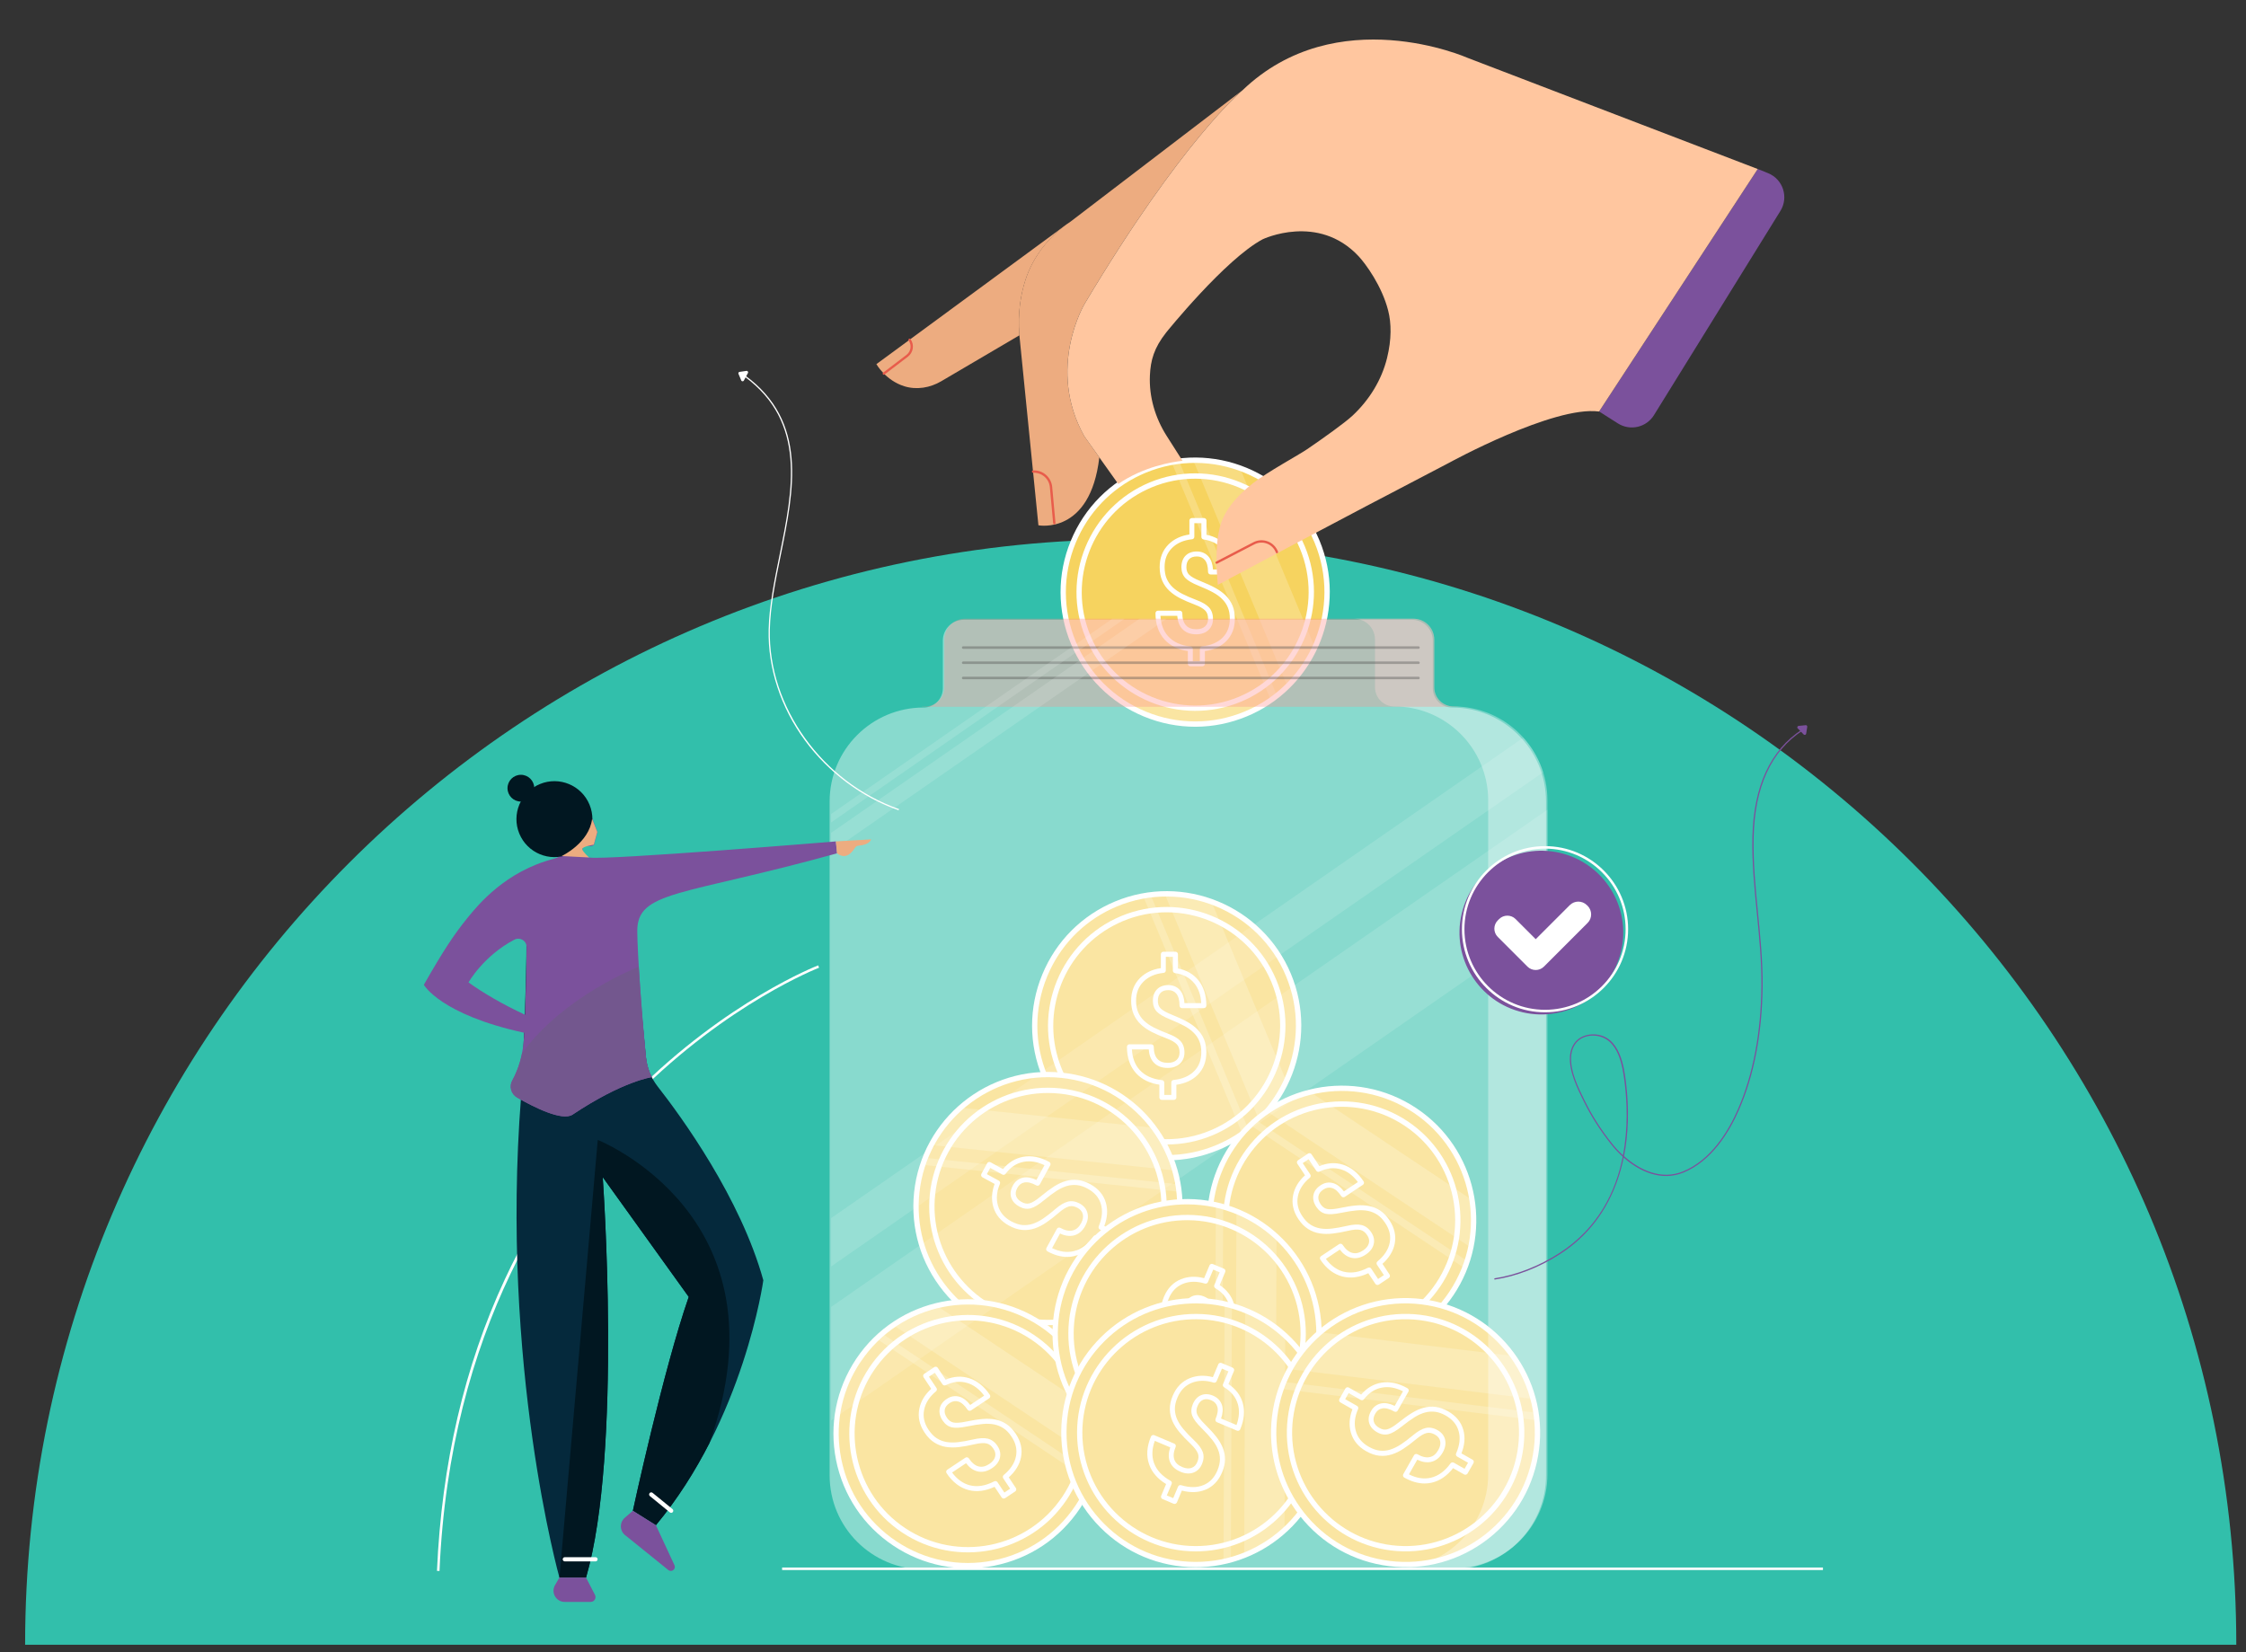 <?xml version="1.0" encoding="UTF-8"?> <svg xmlns="http://www.w3.org/2000/svg" xmlns:xlink="http://www.w3.org/1999/xlink" version="1.1" id="Layer_1" x="0px" y="0px" viewBox="0 0 500 367.81" style="enable-background:new 0 0 500 367.81;" xml:space="preserve"><rect x="0" y="0" width="500" height="367.81" fill="#333333" stroke="none"/> <style type="text/css"> .st0{fill:#32BFAB;} .st1{fill:#EDAC80;} .st2{fill:#E85C4B;} .st3{fill:#7B519C;} .st4{fill:#F6D35F;} .st5{fill:#FFFFFF;} .st6{opacity:0.21;} .st7{fill:#FFC69F;} .st8{opacity:0.42;} .st9{opacity:0.35;} .st10{fill:#FF908D;} .st11{opacity:0.38;} .st12{fill:#4C4B4B;} .st13{opacity:0.13;} .st14{fill:#05293C;} .st15{fill:#011721;} .st16{fill:#73578E;} </style> <g id="XMLID_287_"> <g id="XMLID_11_"> <path class="st0" d="M251.71,120.07c-135.93,0-246.12,110.19-246.12,246.12h492.25C497.83,230.26,387.64,120.07,251.71,120.07z"></path> </g> <g id="XMLID_17_"> <g id="XMLID_115_"> <g id="XMLID_118_"> <path class="st1" d="M241.38,97.12c-8.5-15.18,0.06-29.46,0.06-29.46c21.74-36.51,35.15-47.56,35.15-47.56l-38.24,29.22 c-4.69,3.11-8.33,7.64-10.07,12.99c-1.07,3.3-1.74,7.37-1.36,12.19l4.25,42.45c0,0,11.54,2.24,13.56-15.12L241.38,97.12z"></path> </g> </g> <g id="XMLID_111_"> <g id="XMLID_114_"> <path class="st1" d="M226.93,74.51c-0.38-4.82,0.29-8.89,1.36-12.19c1.63-5,4.93-9.27,9.18-12.35l0.01-0.04L195.1,81.07 c0,0,2.04,3.63,6.23,4.93c2.74,0.85,5.72,0.34,8.19-1.11l17.42-10.24L226.93,74.51z"></path> </g> </g> <g id="XMLID_107_"> <g id="XMLID_110_"> <path class="st2" d="M196.76,83.43c-0.08,0-0.16-0.04-0.21-0.1c-0.09-0.11-0.07-0.28,0.05-0.36l5.19-3.95 c1.01-0.77,1.22-2.18,0.49-3.22c-0.08-0.12-0.05-0.28,0.06-0.36c0.12-0.08,0.28-0.06,0.36,0.06c0.9,1.26,0.63,2.99-0.6,3.93 l-5.19,3.95C196.87,83.41,196.82,83.43,196.76,83.43z"></path> </g> </g> <g id="XMLID_101_"> <g id="XMLID_106_"> <path class="st2" d="M234.71,116.74c-0.13,0-0.25-0.1-0.26-0.24l-0.73-8.01c-0.17-1.91-1.8-3.32-3.73-3.23 c-0.14,0.01-0.27-0.1-0.27-0.25c-0.01-0.14,0.1-0.27,0.25-0.27c2.2-0.13,4.07,1.51,4.27,3.7l0.73,8.01 c0.01,0.14-0.09,0.27-0.24,0.28C234.73,116.74,234.72,116.74,234.71,116.74z"></path> </g> </g> <g id="XMLID_71_"> <path class="st3" d="M360.18,94.27l-4.19-2.66l35.32-53.99l2.31,0.94c3.31,1.35,4.62,5.36,2.73,8.4L368.2,92.43 C366.5,95.17,362.9,95.99,360.18,94.27z"></path> </g> <g id="XMLID_18_"> <g id="XMLID_343_"> <g id="XMLID_358_"> <g id="XMLID_364_"> <g id="XMLID_365_"> <g id="XMLID_366_"> <ellipse transform="matrix(0.959 -0.284 0.284 0.959 -26.476 80.943)" class="st4" cx="266.07" cy="131.83" rx="29.37" ry="29.37"></ellipse> </g> </g> </g> <g id="XMLID_359_"> <g id="XMLID_360_"> <g id="XMLID_361_"> <path class="st5" d="M278.76,158.97c-0.38,0.18-0.77,0.35-1.16,0.51c-7.39,3.08-15.53,3.1-22.93,0.05 c-7.4-3.05-13.17-8.79-16.25-16.18c-3.08-7.39-3.1-15.53-0.05-22.93c3.05-7.4,8.8-13.17,16.18-16.25 c15.25-6.36,32.82,0.88,39.18,16.12C299.92,135.16,293.21,152.22,278.76,158.97z M253.87,105.77 c-6.55,3.06-11.64,8.38-14.41,15.11c-2.92,7.11-2.91,14.93,0.05,22.02c2.96,7.09,8.5,12.61,15.61,15.54 c7.11,2.92,14.93,2.91,22.02-0.05c14.64-6.11,21.59-22.99,15.49-37.63l0.55-0.23l-0.55,0.23 c-6.11-14.65-22.99-21.59-37.63-15.49C254.62,105.43,254.24,105.6,253.87,105.77z"></path> </g> </g> </g> </g> <g id="XMLID_352_"> <g id="XMLID_353_"> <g id="XMLID_354_"> <g id="XMLID_355_"> <path class="st5" d="M277.27,155.78c-0.34,0.16-0.68,0.31-1.02,0.45c-13.45,5.61-28.96-0.77-34.57-14.23 c-5.61-13.45,0.79-28.96,14.23-34.58c13.46-5.61,28.97,0.77,34.57,14.23C295.94,134.76,290.02,149.82,277.27,155.78z M255.37,108.96c-12.18,5.69-17.83,20.07-12.61,32.59c5.36,12.85,20.18,18.95,33.03,13.59 c12.86-5.36,18.95-20.17,13.59-33.03c-5.36-12.85-20.17-18.95-33.03-13.59C256.02,108.66,255.69,108.81,255.37,108.96z"></path> </g> </g> </g> </g> <g id="XMLID_348_" class="st6"> <g id="XMLID_349_"> <g id="XMLID_350_"> <g id="XMLID_351_"> <path class="st5" d="M286.62,152.81c2.55-2.5,4.61-5.43,6.09-8.63l-16.67-39.97c-3.31-1.2-6.84-1.8-10.41-1.74 L286.62,152.81z"></path> </g> </g> </g> </g> <g id="XMLID_344_" class="st6"> <g id="XMLID_345_"> <g id="XMLID_346_"> <g id="XMLID_347_"> <path class="st5" d="M282.92,155.89c0.46-0.32,0.91-0.66,1.34-1l-21.77-52.2c-0.55,0.07-1.1,0.15-1.66,0.25L282.92,155.89z"></path> </g> </g> </g> </g> </g> <g id="XMLID_19_"> <g id="XMLID_21_"> <path id="XMLID_318_" class="st5" d="M267.66,148.34H265c-0.31,0-0.56-0.25-0.56-0.56v-2.83c-2.18-0.32-3.92-1.18-5.18-2.55 c-1.35-1.48-2.03-3.46-2.03-5.88c0-0.31,0.25-0.56,0.56-0.56h4.85c0.31,0,0.56,0.25,0.56,0.56c0,1.18,0.27,2.09,0.81,2.69 c0.52,0.59,1.28,0.88,2.31,0.88c0.85,0,1.49-0.21,1.95-0.63c0.45-0.41,0.67-0.97,0.67-1.69c0-0.78-0.2-1.37-0.61-1.81 c-0.45-0.48-1.25-0.93-2.38-1.36c-1.23-0.46-2.31-0.93-3.21-1.39c-0.92-0.47-1.73-1.03-2.4-1.65c-0.68-0.64-1.23-1.39-1.6-2.25 c-0.38-0.86-0.58-1.89-0.58-3.06c0-2.03,0.66-3.73,1.97-5.04c1.19-1.19,2.75-1.93,4.65-2.21v-3.1c0-0.31,0.25-0.56,0.56-0.56 h2.68c0.31,0,0.56,0.25,0.56,0.56v3.17c1.89,0.36,3.41,1.23,4.52,2.59c1.2,1.47,1.8,3.38,1.8,5.68c0,0.31-0.25,0.56-0.56,0.56 h-4.85c-0.31,0-0.56-0.25-0.56-0.56c0-1.2-0.24-2.09-0.7-2.65c-0.45-0.54-1.03-0.8-1.79-0.8c-0.77,0-1.33,0.2-1.73,0.61 c-0.4,0.42-0.6,0.99-0.6,1.77c0,0.71,0.19,1.25,0.58,1.66c0.44,0.45,1.29,0.94,2.55,1.44c1.35,0.54,2.48,1.06,3.36,1.55 c0.9,0.5,1.68,1.07,2.31,1.71c0.64,0.65,1.14,1.4,1.48,2.23c0.34,0.83,0.51,1.8,0.51,2.89c0,2.04-0.65,3.73-1.94,5.02 c-1.17,1.17-2.76,1.91-4.73,2.19v2.84C268.22,148.09,267.97,148.34,267.66,148.34z M265.56,147.23h1.55v-2.78 c0-0.29,0.22-0.52,0.5-0.55c1.94-0.2,3.47-0.85,4.56-1.94c1.09-1.09,1.61-2.47,1.61-4.23c0-0.94-0.14-1.77-0.43-2.46 c-0.28-0.69-0.7-1.32-1.24-1.86c-0.55-0.56-1.24-1.07-2.05-1.51c-0.83-0.46-1.92-0.96-3.23-1.49 c-1.42-0.57-2.38-1.13-2.94-1.71c-0.59-0.62-0.89-1.44-0.89-2.43c0-1.06,0.31-1.92,0.91-2.54c0.61-0.63,1.46-0.95,2.53-0.95 c1.1,0,1.99,0.4,2.65,1.2c0.55,0.67,0.87,1.61,0.94,2.81h3.73c-0.09-1.79-0.6-3.27-1.54-4.41c-1.03-1.27-2.44-2.01-4.29-2.27 c-0.27-0.04-0.48-0.27-0.48-0.55v-3.08h-1.57v3.03c0,0.29-0.22,0.53-0.5,0.55c-1.86,0.19-3.36,0.84-4.47,1.95 c-1.11,1.11-1.65,2.5-1.65,4.25c0,1.01,0.16,1.89,0.48,2.61c0.32,0.72,0.77,1.36,1.34,1.89c0.59,0.55,1.31,1.04,2.15,1.47 c0.86,0.44,1.9,0.89,3.09,1.34c1.31,0.49,2.23,1.03,2.8,1.64c0.61,0.65,0.91,1.51,0.91,2.57c0,1.04-0.35,1.89-1.04,2.52 c-0.67,0.61-1.58,0.92-2.7,0.92c-1.35,0-2.4-0.42-3.14-1.25c-0.63-0.71-0.99-1.67-1.07-2.87h-3.74 c0.09,1.88,0.67,3.42,1.73,4.58c1.16,1.27,2.83,2.03,4.97,2.26c0.28,0.03,0.5,0.27,0.5,0.55V147.23z"></path> </g> </g> </g> <g id="XMLID_132_"> <path class="st7" d="M326.71,12.88c0,0-29.12-12.92-50.12,7.23c0,0-13.41,11.05-35.15,47.56c0,0-8.55,14.28-0.06,29.46 l7.56,10.62c5.65-3.88,12-4.91,14.31-5.16l-3.51-5.51c-2.57-4.03-3.97-8.74-3.75-13.51c0.15-3.32,0.9-6.1,3.62-9.54 c0,0,13.14-16.32,21.49-20.76c0,0,12.33-5.89,21.37,3.8c1.56,1.68,5.16,6.58,6.56,12.07c0.72,2.81,0.78,6.41-0.25,10.58 c-1.21,4.9-3.94,9.3-7.62,12.76c-1.79,1.68-6.69,5.16-10.18,7.54c-1.97,1.34-8.77,5.01-12.05,7.57 c-3.5,2.74-6.83,6.36-7.53,10.57c0,0-1.08,3.45-0.29,12.05c0,0,27.06-14.48,51.53-27.2c0,0,23.22-12.74,33.34-11.39l35.32-53.99 L326.71,12.88z"></path> </g> <g id="XMLID_78_"> <g id="XMLID_79_"> <path class="st2" d="M270.84,125.52c-0.09,0-0.19-0.05-0.23-0.14c-0.07-0.13-0.02-0.28,0.11-0.35l8.31-4.31 c0.99-0.52,2.17-0.58,3.21-0.18c1.05,0.4,1.87,1.23,2.27,2.28c0.05,0.13-0.02,0.28-0.15,0.34c-0.14,0.05-0.29-0.02-0.34-0.15 c-0.34-0.91-1.06-1.63-1.97-1.98c-0.91-0.35-1.92-0.29-2.79,0.16l-8.31,4.31C270.92,125.51,270.88,125.52,270.84,125.52z"></path> </g> </g> </g> <g id="XMLID_16_"> <path id="XMLID_82_" class="st5" d="M97.84,349.76l-0.56-0.02c1.02-23.75,6.11-45.62,15.14-64.99 c7.22-15.5,16.96-29.45,28.95-41.46c20.42-20.45,40.56-28.28,40.77-28.36l0.2,0.52c-0.2,0.08-20.25,7.87-40.59,28.25 C122.98,262.5,100.13,296.16,97.84,349.76z"></path> </g> <g id="XMLID_23_"> <g id="XMLID_32_"> <g id="XMLID_61_"> <g id="XMLID_67_"> <g id="XMLID_68_"> <g id="XMLID_69_"> <path class="st4" d="M286.83,217.07c6.24,14.97-0.83,32.17-15.8,38.41c-14.97,6.24-32.17-0.83-38.41-15.8 c-6.24-14.97,0.83-32.17,15.8-38.41C263.4,195.03,280.59,202.1,286.83,217.07z"></path> </g> </g> </g> <g id="XMLID_62_"> <g id="XMLID_63_"> <g id="XMLID_64_"> <path class="st5" d="M272.42,255.51c-0.38,0.18-0.77,0.35-1.16,0.51c-7.39,3.08-15.53,3.1-22.93,0.05 c-7.4-3.05-13.17-8.79-16.25-16.18c-3.08-7.39-3.1-15.53-0.05-22.93c3.05-7.4,8.8-13.17,16.18-16.25 c15.25-6.36,32.82,0.88,39.18,16.12C293.57,231.7,286.87,248.76,272.42,255.51z M247.52,202.31 c-6.55,3.06-11.64,8.38-14.41,15.11c-2.92,7.11-2.91,14.93,0.05,22.02c2.96,7.09,8.5,12.61,15.61,15.54 c7.11,2.92,14.93,2.91,22.02-0.05c14.64-6.11,21.59-22.99,15.49-37.63l0.55-0.23l-0.55,0.23 c-6.11-14.65-22.99-21.59-37.63-15.49C248.27,201.97,247.9,202.14,247.52,202.31z"></path> </g> </g> </g> </g> <g id="XMLID_52_"> <g id="XMLID_53_"> <g id="XMLID_55_"> <g id="XMLID_56_"> <path class="st5" d="M270.93,252.32c-0.34,0.16-0.68,0.31-1.02,0.45c-13.45,5.61-28.96-0.77-34.57-14.23 c-5.61-13.45,0.79-28.96,14.23-34.58c13.46-5.61,28.97,0.77,34.57,14.23C289.59,231.31,283.68,246.37,270.93,252.32z M249.03,205.5c-12.18,5.69-17.83,20.07-12.61,32.59c5.36,12.85,20.18,18.95,33.03,13.59c12.86-5.36,18.95-20.17,13.59-33.03 c-5.36-12.85-20.17-18.95-33.03-13.59C249.68,205.2,249.35,205.35,249.03,205.5z"></path> </g> </g> </g> </g> <g id="XMLID_48_" class="st6"> <g id="XMLID_49_"> <g id="XMLID_50_"> <g id="XMLID_51_"> <path class="st5" d="M280.28,249.35c2.55-2.5,4.61-5.43,6.09-8.63l-16.67-39.97c-3.31-1.2-6.84-1.8-10.41-1.74L280.28,249.35 z"></path> </g> </g> </g> </g> <g id="XMLID_33_" class="st6"> <g id="XMLID_34_"> <g id="XMLID_43_"> <g id="XMLID_46_"> <path class="st5" d="M276.57,252.43c0.46-0.32,0.91-0.66,1.34-1l-21.77-52.2c-0.55,0.07-1.1,0.15-1.66,0.25L276.57,252.43z"></path> </g> </g> </g> </g> </g> <g id="XMLID_26_"> <g id="XMLID_27_"> <path id="XMLID_177_" class="st5" d="M261.32,244.88h-2.67c-0.31,0-0.56-0.25-0.56-0.56v-2.83c-2.18-0.32-3.92-1.18-5.18-2.55 c-1.35-1.48-2.03-3.46-2.03-5.88c0-0.31,0.25-0.56,0.56-0.56h4.85c0.31,0,0.56,0.25,0.56,0.56c0,1.18,0.27,2.09,0.81,2.69 c0.52,0.59,1.28,0.88,2.31,0.88c0.85,0,1.49-0.21,1.95-0.63c0.45-0.41,0.67-0.97,0.67-1.69c0-0.78-0.2-1.37-0.61-1.81 c-0.45-0.48-1.25-0.93-2.38-1.36c-1.23-0.46-2.31-0.93-3.21-1.39c-0.92-0.48-1.73-1.03-2.4-1.65c-0.68-0.64-1.22-1.39-1.6-2.25 c-0.38-0.86-0.58-1.89-0.58-3.06c0-2.03,0.66-3.73,1.97-5.04c1.19-1.19,2.75-1.93,4.65-2.21v-3.09c0-0.31,0.25-0.56,0.56-0.56 h2.68c0.31,0,0.56,0.25,0.56,0.56v3.17c1.89,0.36,3.41,1.23,4.52,2.59c1.2,1.47,1.8,3.38,1.8,5.68c0,0.31-0.25,0.56-0.56,0.56 h-4.85c-0.31,0-0.56-0.25-0.56-0.56c0-1.2-0.24-2.09-0.7-2.65c-0.45-0.54-1.03-0.8-1.79-0.8c-0.77,0-1.33,0.2-1.73,0.61 c-0.4,0.42-0.6,0.99-0.6,1.77c0,0.71,0.19,1.25,0.58,1.66c0.44,0.45,1.29,0.94,2.55,1.44c1.35,0.54,2.48,1.06,3.36,1.55 c0.9,0.5,1.68,1.07,2.31,1.71c0.64,0.65,1.14,1.39,1.48,2.23c0.34,0.83,0.51,1.8,0.51,2.89c0,2.05-0.65,3.73-1.94,5.02 c-1.17,1.17-2.76,1.91-4.73,2.19v2.84C261.88,244.63,261.63,244.88,261.32,244.88z M259.21,243.77h1.55v-2.78 c0-0.29,0.22-0.53,0.5-0.55c1.94-0.2,3.47-0.85,4.56-1.94c1.09-1.08,1.61-2.47,1.61-4.23c0-0.94-0.14-1.77-0.43-2.46 c-0.28-0.69-0.7-1.32-1.24-1.86c-0.55-0.56-1.24-1.07-2.05-1.51c-0.84-0.46-1.92-0.96-3.23-1.49c-1.42-0.57-2.38-1.13-2.94-1.71 c-0.59-0.62-0.89-1.44-0.89-2.43c0-1.06,0.31-1.92,0.91-2.54c0.61-0.63,1.46-0.95,2.53-0.95c1.1,0,1.99,0.4,2.65,1.2 c0.55,0.67,0.87,1.61,0.94,2.81h3.73c-0.09-1.79-0.6-3.27-1.54-4.41c-1.04-1.27-2.44-2.01-4.29-2.27 c-0.28-0.04-0.48-0.27-0.48-0.55v-3.08h-1.57v3.03c0,0.29-0.22,0.53-0.5,0.55c-1.86,0.19-3.36,0.84-4.47,1.95 c-1.11,1.11-1.65,2.5-1.65,4.25c0,1.01,0.16,1.89,0.48,2.61c0.32,0.72,0.77,1.36,1.34,1.89c0.59,0.55,1.31,1.04,2.15,1.47 c0.86,0.44,1.9,0.89,3.09,1.34c1.31,0.49,2.23,1.03,2.8,1.64c0.61,0.64,0.91,1.51,0.91,2.57c0,1.04-0.35,1.89-1.04,2.52 c-0.67,0.61-1.58,0.92-2.7,0.92c-1.35,0-2.4-0.42-3.14-1.25c-0.63-0.71-0.99-1.67-1.07-2.87h-3.74 c0.09,1.88,0.67,3.42,1.73,4.58c1.16,1.27,2.83,2.03,4.97,2.26c0.28,0.03,0.5,0.27,0.5,0.55V243.77z"></path> </g> </g> </g> <g id="XMLID_72_"> <g id="XMLID_83_"> <g id="XMLID_99_"> <g id="XMLID_138_"> <g id="XMLID_139_"> <g id="XMLID_140_"> <ellipse transform="matrix(0.698 -0.716 0.716 0.698 -104.332 295.744)" class="st4" cx="298.7" cy="271.65" rx="29.37" ry="29.37"></ellipse> </g> </g> </g> <g id="XMLID_100_"> <g id="XMLID_102_"> <g id="XMLID_103_"> <path class="st5" d="M324.3,287.21c-0.22,0.36-0.45,0.72-0.68,1.07c-4.44,6.66-11.21,11.18-19.06,12.75 c-7.85,1.56-15.84-0.02-22.49-4.46c-6.66-4.44-11.18-11.21-12.75-19.06c-1.56-7.85,0.03-15.84,4.46-22.49 c9.17-13.74,27.81-17.45,41.55-8.28C328.72,255.67,332.59,273.59,324.3,287.21z M274.1,256.71 c-3.76,6.18-5.05,13.43-3.62,20.56c1.5,7.54,5.85,14.04,12.24,18.31c6.39,4.27,14.06,5.79,21.6,4.29 c7.54-1.5,14.04-5.85,18.31-12.24c8.81-13.2,5.24-31.1-7.95-39.91l0.33-0.49l-0.33,0.49c-13.2-8.81-31.1-5.24-39.91,7.96 C274.54,256.02,274.31,256.36,274.1,256.71z"></path> </g> </g> </g> </g> <g id="XMLID_92_"> <g id="XMLID_94_"> <g id="XMLID_95_"> <g id="XMLID_96_"> <path class="st5" d="M321.29,285.38c-0.19,0.32-0.39,0.63-0.6,0.94c-8.09,12.12-24.54,15.4-36.67,7.31 c-12.12-8.09-15.39-24.55-7.31-36.67c8.09-12.12,24.54-15.4,36.67-7.31C325.19,257.55,328.6,273.36,321.29,285.38z M277.12,258.53c-6.99,11.48-3.73,26.59,7.56,34.12c11.58,7.73,27.29,4.6,35.02-6.98c7.74-11.58,4.6-27.29-6.98-35.02 c-11.58-7.73-27.29-4.6-35.02,6.98C277.5,257.93,277.3,258.23,277.12,258.53z"></path> </g> </g> </g> </g> <g id="XMLID_88_" class="st6"> <g id="XMLID_89_"> <g id="XMLID_90_"> <g id="XMLID_91_"> <path class="st5" d="M327.43,277.73c0.74-3.5,0.83-7.08,0.29-10.55l-36.02-24.05c-3.42,0.84-6.69,2.29-9.64,4.32 L327.43,277.73z"></path> </g> </g> </g> </g> <g id="XMLID_84_" class="st6"> <g id="XMLID_85_"> <g id="XMLID_86_"> <g id="XMLID_87_"> <path class="st5" d="M326.05,282.34c0.2-0.52,0.39-1.05,0.57-1.58l-47.04-31.4c-0.42,0.36-0.84,0.74-1.24,1.13L326.05,282.34 z"></path> </g> </g> </g> </g> </g> <g id="XMLID_73_"> <g id="XMLID_75_"> <path id="XMLID_206_" class="st5" d="M306.64,286.08c-0.04,0-0.07,0-0.11-0.01c-0.14-0.03-0.27-0.11-0.35-0.24l-1.57-2.36 c-2,0.94-3.92,1.19-5.73,0.74c-1.94-0.49-3.61-1.76-4.95-3.77c-0.08-0.12-0.11-0.27-0.08-0.42c0.03-0.14,0.11-0.27,0.24-0.35 l4.03-2.68c0.12-0.08,0.27-0.11,0.42-0.08c0.14,0.03,0.27,0.11,0.35,0.24c0.66,0.99,1.38,1.59,2.16,1.79 c0.76,0.2,1.55,0.02,2.41-0.55c0.71-0.47,1.12-1,1.28-1.61c0.15-0.59,0.03-1.18-0.38-1.78c-0.43-0.65-0.93-1.03-1.51-1.17 c-0.64-0.15-1.56-0.09-2.73,0.19c-1.29,0.3-2.45,0.51-3.44,0.62c-1.03,0.12-2.01,0.1-2.91-0.04c-0.92-0.15-1.79-0.48-2.58-0.99 c-0.79-0.5-1.53-1.25-2.17-2.23c-1.13-1.69-1.51-3.47-1.15-5.29c0.33-1.65,1.22-3.14,2.65-4.42l-1.71-2.58 c-0.08-0.12-0.11-0.27-0.08-0.42c0.03-0.14,0.11-0.27,0.24-0.35l2.23-1.49c0.12-0.08,0.28-0.11,0.42-0.08 c0.14,0.03,0.27,0.11,0.35,0.24l1.75,2.64c1.77-0.75,3.52-0.86,5.2-0.34c1.81,0.56,3.37,1.81,4.64,3.73 c0.08,0.12,0.11,0.27,0.08,0.42c-0.03,0.14-0.11,0.27-0.24,0.35l-4.03,2.68c-0.26,0.17-0.6,0.1-0.77-0.15 c-0.67-1-1.36-1.61-2.05-1.82c-0.67-0.2-1.3-0.09-1.94,0.33c-0.64,0.43-1,0.91-1.1,1.47c-0.1,0.57,0.05,1.16,0.48,1.8 c0.39,0.59,0.85,0.93,1.41,1.06c0.62,0.14,1.6,0.07,2.92-0.21c1.43-0.3,2.65-0.49,3.65-0.57c1.03-0.09,1.99-0.04,2.86,0.14 c0.89,0.18,1.72,0.53,2.46,1.03c0.74,0.5,1.42,1.22,2.02,2.12c1.13,1.7,1.52,3.47,1.17,5.26c-0.33,1.63-1.24,3.12-2.72,4.45 l1.57,2.37c0.17,0.26,0.1,0.6-0.15,0.77l-2.22,1.48C306.86,286.05,306.75,286.08,306.64,286.08z M304.8,282.2 c0.18,0,0.36,0.09,0.46,0.25l1.53,2.3l1.29-0.86l-1.54-2.31c-0.16-0.24-0.11-0.56,0.11-0.74c1.5-1.24,2.42-2.63,2.72-4.14 c0.3-1.51-0.02-2.95-1-4.42c-0.52-0.78-1.1-1.39-1.72-1.81c-0.62-0.42-1.31-0.71-2.06-0.87c-0.77-0.16-1.63-0.2-2.55-0.12 c-0.95,0.08-2.13,0.27-3.52,0.55c-1.5,0.31-2.61,0.38-3.39,0.21c-0.84-0.19-1.54-0.7-2.09-1.53c-0.59-0.88-0.81-1.77-0.65-2.62 c0.16-0.86,0.69-1.6,1.58-2.19c0.91-0.61,1.88-0.77,2.87-0.47c0.83,0.25,1.61,0.86,2.34,1.82l3.11-2.07 c-1.06-1.44-2.31-2.39-3.73-2.82c-1.57-0.48-3.14-0.32-4.83,0.49c-0.25,0.12-0.55,0.04-0.7-0.19l-1.71-2.57l-1.31,0.87 l1.68,2.52c0.16,0.24,0.11,0.56-0.11,0.74c-1.45,1.18-2.33,2.57-2.64,4.1c-0.31,1.54,0.01,2.99,0.98,4.45 c0.56,0.84,1.18,1.48,1.84,1.9c0.67,0.42,1.4,0.7,2.17,0.83c0.8,0.13,1.68,0.14,2.6,0.03c0.96-0.11,2.07-0.31,3.32-0.6 c1.37-0.32,2.43-0.38,3.24-0.19c0.86,0.2,1.6,0.75,2.18,1.63v0c0.58,0.87,0.76,1.77,0.53,2.67c-0.22,0.88-0.81,1.65-1.74,2.27 c-1.12,0.75-2.23,0.98-3.31,0.7c-0.91-0.24-1.75-0.84-2.48-1.8l-3.11,2.07c1.12,1.51,2.46,2.47,3.97,2.85 c1.67,0.42,3.48,0.12,5.39-0.87C304.63,282.22,304.72,282.2,304.8,282.2z"></path> </g> </g> </g> <g id="XMLID_141_"> <g id="XMLID_145_"> <g id="XMLID_163_"> <g id="XMLID_171_"> <g id="XMLID_172_"> <g id="XMLID_173_"> <ellipse transform="matrix(0.584 -0.812 0.812 0.584 -120.968 301.276)" class="st4" cx="233.3" cy="268.6" rx="29.37" ry="29.37"></ellipse> </g> </g> </g> <g id="XMLID_165_"> <g id="XMLID_166_"> <g id="XMLID_167_"> <path class="st5" d="M263.2,270.44c-0.03,0.42-0.06,0.84-0.11,1.27c-0.83,7.96-4.71,15.12-10.93,20.16 c-6.22,5.04-14.02,7.36-21.98,6.53c-7.96-0.83-15.12-4.71-20.16-10.93c-5.04-6.22-7.35-14.03-6.53-21.98 c1.72-16.43,16.48-28.4,32.91-26.68C252.42,240.47,264.19,254.53,263.2,270.44z M204.57,266.84 c-0.45,7.22,1.79,14.23,6.37,19.88c4.84,5.97,11.72,9.7,19.36,10.5c7.64,0.8,15.14-1.43,21.11-6.27 c5.97-4.84,9.7-11.72,10.5-19.36c1.65-15.78-9.85-29.96-25.63-31.61l0.06-0.59l-0.06,0.59 c-15.78-1.65-29.96,9.85-31.61,25.63C204.63,266.02,204.6,266.43,204.57,266.84z"></path> </g> </g> </g> </g> <g id="XMLID_154_"> <g id="XMLID_155_"> <g id="XMLID_157_"> <g id="XMLID_159_"> <path class="st5" d="M259.68,270.23c-0.02,0.37-0.05,0.74-0.09,1.12c-1.51,14.5-14.54,25.06-29.04,23.55 c-14.5-1.52-25.05-14.56-23.55-29.04c1.52-14.5,14.54-25.06,29.04-23.55C250.17,243.78,260.56,256.18,259.68,270.23z M208.09,267.04c-0.84,13.42,9.09,25.26,22.58,26.67c13.85,1.45,26.3-8.64,27.74-22.49c1.45-13.85-8.64-26.29-22.49-27.74 c-13.85-1.45-26.29,8.64-27.74,22.49C208.14,266.33,208.11,266.68,208.09,267.04z"></path> </g> </g> </g> </g> <g id="XMLID_150_" class="st6"> <g id="XMLID_151_"> <g id="XMLID_152_"> <g id="XMLID_153_"> <path class="st5" d="M261.55,260.59c-0.98-3.44-2.56-6.65-4.66-9.48l-43.07-4.5c-2.63,2.33-4.85,5.14-6.52,8.31 L261.55,260.59z"></path> </g> </g> </g> </g> <g id="XMLID_146_" class="st6"> <g id="XMLID_147_"> <g id="XMLID_148_"> <g id="XMLID_149_"> <path class="st5" d="M262.48,265.32c-0.06-0.56-0.14-1.11-0.23-1.66l-56.25-5.88c-0.2,0.52-0.4,1.04-0.57,1.57L262.48,265.32 z"></path> </g> </g> </g> </g> </g> <g id="XMLID_142_"> <g id="XMLID_143_"> <path id="XMLID_234_" class="st5" d="M237.6,279.84c-1.43,0-2.91-0.41-4.42-1.24c-0.27-0.15-0.37-0.49-0.22-0.76l2.32-4.25 c0.15-0.27,0.48-0.37,0.76-0.22c1.04,0.57,1.97,0.77,2.75,0.58c0.77-0.18,1.38-0.7,1.88-1.61c0.41-0.74,0.53-1.4,0.38-2.02 c-0.15-0.6-0.53-1.05-1.16-1.4c-0.68-0.37-1.3-0.48-1.88-0.33c-0.63,0.16-1.42,0.65-2.33,1.44c-1,0.86-1.93,1.59-2.76,2.15 c-0.86,0.59-1.73,1.03-2.59,1.32c-0.88,0.3-1.81,0.41-2.75,0.33c-0.94-0.08-1.93-0.4-2.96-0.96c-1.79-0.97-2.96-2.37-3.48-4.14 c-0.48-1.62-0.38-3.34,0.28-5.14l-2.72-1.48c-0.27-0.15-0.37-0.49-0.22-0.76l1.28-2.36c0.07-0.13,0.19-0.23,0.33-0.27 c0.14-0.04,0.29-0.03,0.42,0.05l2.78,1.52c1.22-1.49,2.71-2.4,4.44-2.73c1.86-0.35,3.83,0.03,5.85,1.13 c0.27,0.15,0.37,0.49,0.22,0.76l-2.32,4.25c-0.15,0.27-0.49,0.37-0.76,0.22c-1.06-0.58-1.95-0.8-2.67-0.66 c-0.68,0.13-1.19,0.53-1.56,1.19c-0.37,0.67-0.46,1.27-0.29,1.81c0.17,0.55,0.59,1,1.27,1.37c0.62,0.34,1.19,0.43,1.74,0.28 c0.61-0.16,1.44-0.68,2.49-1.55c1.12-0.93,2.12-1.67,2.96-2.21c0.87-0.55,1.75-0.96,2.6-1.21c0.88-0.25,1.77-0.33,2.66-0.23 c0.89,0.1,1.83,0.41,2.78,0.93c1.8,0.98,2.97,2.36,3.48,4.11c0.47,1.59,0.36,3.34-0.34,5.2l2.5,1.36 c0.13,0.07,0.23,0.19,0.27,0.33c0.04,0.14,0.03,0.29-0.05,0.42l-1.28,2.34c-0.07,0.13-0.19,0.23-0.33,0.27 c-0.14,0.04-0.29,0.02-0.42-0.04l-2.48-1.35c-1.33,1.76-2.92,2.88-4.72,3.32C238.75,279.77,238.18,279.84,237.6,279.84z M234.21,277.88c1.7,0.82,3.32,1.04,4.84,0.67c1.67-0.41,3.14-1.51,4.36-3.28c0.16-0.23,0.47-0.31,0.72-0.17l2.42,1.32 l0.74-1.36l-2.44-1.33c-0.25-0.14-0.36-0.44-0.25-0.71c0.75-1.8,0.92-3.46,0.48-4.93c-0.43-1.47-1.4-2.6-2.94-3.44 c-0.82-0.45-1.62-0.72-2.37-0.8c-0.74-0.08-1.49-0.02-2.23,0.19c-0.75,0.22-1.53,0.58-2.31,1.08c-0.8,0.51-1.76,1.23-2.85,2.13 c-1.18,0.98-2.13,1.55-2.91,1.76c-0.82,0.23-1.69,0.1-2.56-0.38c-0.93-0.51-1.54-1.19-1.8-2.02c-0.26-0.84-0.13-1.74,0.38-2.68 c0.52-0.96,1.31-1.55,2.32-1.75c0.85-0.17,1.83,0.01,2.92,0.52l1.79-3.28c-1.61-0.78-3.16-1.03-4.61-0.76 c-1.61,0.3-2.94,1.18-4.05,2.68c-0.17,0.22-0.47,0.29-0.71,0.16l-2.71-1.47l-0.75,1.38l2.66,1.45c0.25,0.14,0.36,0.44,0.25,0.71 c-0.73,1.72-0.87,3.36-0.43,4.86c0.44,1.5,1.41,2.64,2.94,3.48c0.89,0.48,1.74,0.76,2.52,0.83c0.79,0.06,1.56-0.03,2.3-0.28 c0.76-0.26,1.54-0.65,2.32-1.18c0.8-0.54,1.69-1.24,2.66-2.07c1.06-0.92,1.97-1.46,2.78-1.67c0.86-0.23,1.76-0.08,2.69,0.43l0,0 c0.92,0.5,1.49,1.21,1.71,2.12c0.22,0.88,0.05,1.83-0.48,2.82c-0.64,1.18-1.52,1.91-2.6,2.16c-0.92,0.21-1.94,0.07-3.03-0.44 L234.21,277.88z"></path> </g> </g> </g> <g id="XMLID_174_"> <g id="XMLID_178_"> <g id="XMLID_194_"> <g id="XMLID_200_"> <g id="XMLID_201_"> <g id="XMLID_202_"> <ellipse transform="matrix(0.666 -0.746 0.746 0.666 -166.121 267.302)" class="st4" cx="215.49" cy="319.2" rx="29.37" ry="29.37"></ellipse> </g> </g> </g> <g id="XMLID_195_"> <g id="XMLID_196_"> <g id="XMLID_197_"> <path class="st5" d="M241.1,334.76c-0.22,0.36-0.45,0.72-0.68,1.07c-4.44,6.65-11.21,11.18-19.06,12.75 c-7.85,1.56-15.84-0.02-22.49-4.46c-6.66-4.44-11.18-11.21-12.75-19.06c-1.56-7.85,0.03-15.84,4.46-22.49 c9.17-13.74,27.81-17.45,41.55-8.28C245.51,303.21,249.39,321.14,241.1,334.76z M190.9,304.26 c-3.76,6.18-5.05,13.43-3.62,20.56c1.5,7.54,5.85,14.04,12.24,18.31c6.39,4.27,14.06,5.79,21.6,4.29 c7.54-1.5,14.04-5.85,18.31-12.24c8.81-13.2,5.24-31.1-7.95-39.91l0.33-0.49l-0.33,0.49c-13.2-8.81-31.1-5.24-39.91,7.96 C191.33,303.56,191.11,303.91,190.9,304.26z"></path> </g> </g> </g> </g> <g id="XMLID_188_"> <g id="XMLID_189_"> <g id="XMLID_190_"> <g id="XMLID_191_"> <path class="st5" d="M238.08,332.93c-0.19,0.32-0.39,0.63-0.6,0.94c-8.09,12.12-24.54,15.4-36.67,7.31 c-12.12-8.09-15.39-24.55-7.31-36.67c8.09-12.12,24.54-15.4,36.67-7.31C241.98,305.09,245.4,320.91,238.08,332.93z M193.92,306.08c-6.99,11.48-3.73,26.59,7.56,34.12c11.58,7.73,27.29,4.6,35.02-6.98c7.74-11.58,4.6-27.29-6.98-35.02 c-11.58-7.73-27.29-4.6-35.02,6.98C194.29,305.47,194.1,305.77,193.92,306.08z"></path> </g> </g> </g> </g> <g id="XMLID_184_" class="st6"> <g id="XMLID_185_"> <g id="XMLID_186_"> <g id="XMLID_187_"> <path class="st5" d="M244.23,325.28c0.74-3.5,0.83-7.08,0.29-10.55l-36.02-24.05c-3.42,0.84-6.69,2.29-9.64,4.32 L244.23,325.28z"></path> </g> </g> </g> </g> <g id="XMLID_179_" class="st6"> <g id="XMLID_180_"> <g id="XMLID_182_"> <g id="XMLID_183_"> <path class="st5" d="M242.84,329.89c0.2-0.52,0.39-1.05,0.57-1.58l-47.04-31.4c-0.42,0.36-0.84,0.74-1.24,1.13L242.84,329.89 z"></path> </g> </g> </g> </g> </g> <g id="XMLID_175_"> <g id="XMLID_176_"> <path id="XMLID_262_" class="st5" d="M223.44,333.63c-0.04,0-0.07,0-0.11-0.01c-0.14-0.03-0.27-0.11-0.35-0.24l-1.57-2.36 c-2,0.94-3.92,1.19-5.73,0.74c-1.94-0.49-3.61-1.76-4.95-3.77c-0.17-0.26-0.1-0.6,0.15-0.77l4.03-2.68 c0.25-0.17,0.6-0.1,0.77,0.15c0.66,0.99,1.38,1.59,2.16,1.79c0.77,0.2,1.55,0.02,2.41-0.55c0.71-0.47,1.12-1,1.28-1.61 c0.15-0.6,0.03-1.18-0.38-1.78c-0.43-0.65-0.92-1.03-1.51-1.17c-0.64-0.15-1.56-0.09-2.73,0.19c-1.29,0.3-2.45,0.51-3.44,0.62 c-1.03,0.12-2.01,0.1-2.91-0.04c-0.92-0.15-1.79-0.48-2.58-0.99c-0.79-0.5-1.53-1.25-2.17-2.23c-1.13-1.69-1.51-3.47-1.15-5.29 c0.33-1.65,1.22-3.14,2.65-4.42l-1.71-2.58c-0.17-0.26-0.1-0.6,0.16-0.77l2.23-1.49c0.12-0.08,0.27-0.11,0.42-0.08 c0.14,0.03,0.27,0.11,0.35,0.24l1.75,2.64c1.77-0.75,3.52-0.86,5.2-0.34c1.81,0.56,3.37,1.81,4.65,3.73 c0.17,0.26,0.1,0.6-0.16,0.77l-4.03,2.68c-0.26,0.17-0.6,0.1-0.77-0.15c-0.67-1-1.36-1.61-2.05-1.82 c-0.67-0.2-1.3-0.09-1.93,0.33c-0.64,0.43-1,0.9-1.1,1.47c-0.1,0.57,0.05,1.16,0.48,1.8c0.39,0.59,0.85,0.93,1.41,1.06 c0.61,0.14,1.6,0.07,2.92-0.21c1.42-0.3,2.65-0.49,3.65-0.57c1.03-0.08,1.99-0.04,2.86,0.14c0.89,0.18,1.72,0.53,2.46,1.03 c0.74,0.5,1.42,1.22,2.02,2.12c1.13,1.7,1.53,3.47,1.17,5.26c-0.33,1.63-1.24,3.12-2.72,4.45l1.58,2.37 c0.17,0.26,0.1,0.6-0.16,0.77l-2.22,1.48C223.65,333.6,223.55,333.63,223.44,333.63z M221.6,329.75c0.18,0,0.36,0.09,0.46,0.25 l1.53,2.3l1.29-0.86l-1.54-2.31c-0.16-0.24-0.11-0.56,0.11-0.74c1.5-1.24,2.42-2.63,2.72-4.14c0.3-1.51-0.02-2.95-1-4.42 c-0.52-0.78-1.1-1.39-1.72-1.81c-0.62-0.42-1.31-0.71-2.06-0.87c-0.77-0.16-1.62-0.2-2.55-0.12c-0.95,0.08-2.13,0.27-3.52,0.55 c-1.5,0.31-2.61,0.38-3.39,0.21c-0.84-0.19-1.54-0.7-2.09-1.53c-0.59-0.88-0.81-1.77-0.65-2.62c0.16-0.86,0.69-1.6,1.58-2.19 c0.91-0.61,1.88-0.76,2.87-0.47c0.83,0.25,1.61,0.86,2.34,1.82l3.11-2.07c-1.06-1.44-2.31-2.39-3.73-2.82 c-1.57-0.48-3.15-0.32-4.83,0.49c-0.25,0.12-0.55,0.04-0.71-0.19l-1.71-2.57l-1.31,0.87l1.68,2.52 c0.16,0.24,0.11,0.56-0.11,0.74c-1.44,1.18-2.33,2.57-2.64,4.1c-0.31,1.54,0.01,2.99,0.98,4.45c0.56,0.84,1.18,1.48,1.84,1.9 c0.67,0.42,1.4,0.7,2.17,0.83c0.8,0.13,1.67,0.14,2.6,0.03c0.95-0.11,2.07-0.31,3.32-0.6c1.36-0.31,2.42-0.38,3.24-0.18 c0.86,0.2,1.6,0.75,2.18,1.63h0c0.58,0.87,0.75,1.77,0.53,2.67c-0.22,0.88-0.81,1.65-1.74,2.27c-1.12,0.75-2.24,0.98-3.31,0.7 c-0.91-0.24-1.75-0.84-2.48-1.8l-3.11,2.07c1.12,1.51,2.46,2.47,3.97,2.85c1.67,0.42,3.48,0.12,5.39-0.87 C221.42,329.77,221.51,329.75,221.6,329.75z"></path> </g> </g> </g> <g id="XMLID_203_"> <g id="XMLID_207_"> <g id="XMLID_222_"> <g id="XMLID_228_"> <g id="XMLID_229_"> <g id="XMLID_230_"> <path class="st4" d="M293.64,297.03c-0.07,16.22-13.27,29.31-29.49,29.25c-16.22-0.07-29.31-13.27-29.25-29.49 c0.07-16.22,13.27-29.31,29.49-29.25C280.61,267.61,293.7,280.81,293.64,297.03z"></path> </g> </g> </g> <g id="XMLID_223_"> <g id="XMLID_224_"> <g id="XMLID_225_"> <path class="st5" d="M265.42,326.85c-0.42,0.02-0.84,0.02-1.27,0.02c-8-0.03-15.51-3.18-21.15-8.86 c-5.64-5.68-8.72-13.22-8.69-21.22c0.03-8,3.18-15.51,8.86-21.15c5.68-5.63,13.22-8.71,21.22-8.69 c16.52,0.07,29.9,13.56,29.84,30.08C294.16,313.13,281.35,326.25,265.42,326.85z M263.15,268.16 c-7.22,0.27-13.98,3.2-19.15,8.33c-5.46,5.41-8.48,12.63-8.51,20.31c-0.03,7.69,2.93,14.92,8.35,20.38 c5.41,5.46,12.63,8.48,20.31,8.51c15.87,0.06,28.83-12.79,28.89-28.66l0.59,0l-0.59,0c0.06-15.87-12.79-28.83-28.66-28.89 C263.97,268.13,263.56,268.14,263.15,268.16z"></path> </g> </g> </g> </g> <g id="XMLID_216_"> <g id="XMLID_217_"> <g id="XMLID_218_"> <g id="XMLID_219_"> <path class="st5" d="M265.28,323.33c-0.37,0.01-0.75,0.02-1.12,0.02c-14.58-0.06-26.39-11.97-26.33-26.54 c0.06-14.58,11.98-26.38,26.54-26.33c14.58,0.06,26.39,11.97,26.33,26.54C290.65,311.22,279.34,322.8,265.28,323.33z M263.3,271.68c-13.43,0.51-24.23,11.57-24.28,25.13c-0.06,13.93,11.23,25.3,25.15,25.36c13.93,0.06,25.3-11.23,25.36-25.15 c0.06-13.92-11.23-25.3-25.15-25.36C264.01,271.66,263.65,271.66,263.3,271.68z"></path> </g> </g> </g> </g> <g id="XMLID_212_" class="st6"> <g id="XMLID_213_"> <g id="XMLID_214_"> <g id="XMLID_215_"> <path class="st5" d="M275.05,324.23c3.33-1.31,6.36-3.21,8.96-5.58l0.17-43.31c-2.58-2.39-5.6-4.31-8.92-5.65L275.05,324.23z "></path> </g> </g> </g> </g> <g id="XMLID_208_" class="st6"> <g id="XMLID_209_"> <g id="XMLID_210_"> <g id="XMLID_211_"> <path class="st5" d="M270.44,325.62c0.55-0.12,1.09-0.25,1.63-0.4l0.23-56.56c-0.54-0.15-1.08-0.29-1.62-0.41L270.44,325.62z "></path> </g> </g> </g> </g> </g> <g id="XMLID_204_"> <g id="XMLID_205_"> <path id="XMLID_301_" class="st5" d="M259.54,312.78c-0.07,0-0.15-0.01-0.22-0.04l-2.46-1.04c-0.28-0.12-0.42-0.45-0.3-0.73 l1.1-2.61c-1.89-1.15-3.16-2.61-3.78-4.37c-0.67-1.89-0.53-3.98,0.41-6.21c0.06-0.14,0.17-0.24,0.3-0.3 c0.14-0.06,0.29-0.06,0.43,0l4.46,1.88c0.28,0.12,0.42,0.45,0.3,0.73c-0.46,1.09-0.56,2.03-0.3,2.79 c0.25,0.75,0.84,1.31,1.78,1.71c0.78,0.33,1.45,0.39,2.05,0.18c0.58-0.2,1-0.63,1.28-1.3c0.3-0.72,0.35-1.34,0.14-1.9 c-0.23-0.61-0.79-1.35-1.66-2.18c-0.95-0.91-1.77-1.76-2.42-2.53c-0.67-0.8-1.2-1.62-1.57-2.45c-0.38-0.85-0.59-1.76-0.6-2.7 c-0.02-0.94,0.2-1.96,0.66-3.04c0.79-1.87,2.06-3.18,3.78-3.87c1.56-0.63,3.29-0.71,5.14-0.23l1.2-2.85 c0.12-0.29,0.45-0.41,0.73-0.3l2.47,1.04c0.28,0.12,0.42,0.45,0.3,0.73l-1.23,2.92c1.6,1.07,2.66,2.46,3.16,4.14 c0.53,1.81,0.35,3.81-0.54,5.93c-0.12,0.29-0.45,0.41-0.73,0.3l-4.46-1.88c-0.28-0.12-0.42-0.45-0.3-0.73 c0.47-1.11,0.6-2.02,0.39-2.72c-0.2-0.67-0.64-1.14-1.34-1.43c-0.7-0.3-1.3-0.34-1.83-0.11c-0.53,0.23-0.94,0.68-1.24,1.4 c-0.27,0.65-0.31,1.23-0.11,1.76c0.22,0.59,0.82,1.37,1.79,2.32c1.03,1.02,1.87,1.94,2.49,2.73c0.64,0.81,1.13,1.64,1.46,2.47 c0.34,0.85,0.51,1.73,0.5,2.63c-0.01,0.9-0.23,1.86-0.65,2.86c-0.8,1.88-2.05,3.19-3.74,3.87c-1.54,0.63-3.29,0.69-5.21,0.18 l-1.1,2.62c-0.06,0.14-0.17,0.24-0.3,0.3C259.68,312.77,259.61,312.78,259.54,312.78z M257.81,310.89l1.43,0.6l1.08-2.56 c0.11-0.26,0.4-0.4,0.68-0.32c1.86,0.57,3.53,0.57,4.95-0.01c1.42-0.58,2.45-1.65,3.13-3.27c0.37-0.87,0.55-1.69,0.56-2.44 c0.01-0.75-0.13-1.49-0.42-2.2c-0.29-0.73-0.73-1.46-1.3-2.19c-0.6-0.75-1.4-1.64-2.4-2.63c-1.09-1.08-1.76-1.97-2.04-2.71 c-0.31-0.8-0.26-1.67,0.12-2.59c0.41-0.98,1.03-1.65,1.83-1.99c0.81-0.34,1.72-0.31,2.7,0.11c1.01,0.43,1.68,1.14,1.98,2.13 c0.25,0.83,0.18,1.82-0.22,2.95l3.44,1.45c0.61-1.68,0.71-3.25,0.3-4.66c-0.46-1.57-1.46-2.8-3.07-3.76 c-0.24-0.14-0.34-0.44-0.23-0.69l1.2-2.84l-1.44-0.61l-1.18,2.79c-0.11,0.26-0.41,0.4-0.68,0.32c-1.79-0.55-3.43-0.53-4.88,0.06 c-1.45,0.59-2.49,1.66-3.17,3.28c-0.39,0.93-0.59,1.81-0.57,2.59c0.01,0.79,0.18,1.55,0.5,2.26c0.33,0.73,0.8,1.47,1.41,2.19 c0.62,0.74,1.41,1.56,2.33,2.44c1.02,0.97,1.65,1.82,1.94,2.6c0.31,0.83,0.25,1.75-0.16,2.72l0,0 c-0.41,0.96-1.06,1.61-1.93,1.92c-0.86,0.3-1.82,0.24-2.85-0.2c-1.24-0.52-2.05-1.32-2.41-2.37c-0.3-0.89-0.26-1.92,0.13-3.06 l-3.44-1.45c-0.65,1.77-0.71,3.41-0.19,4.89c0.57,1.62,1.82,2.97,3.7,4.01c0.25,0.14,0.35,0.44,0.24,0.7L257.81,310.89z"></path> </g> </g> </g> <g id="XMLID_231_"> <g id="XMLID_235_"> <g id="XMLID_250_"> <g id="XMLID_256_"> <g id="XMLID_257_"> <g id="XMLID_258_"> <ellipse transform="matrix(0.317 -0.948 0.948 0.317 -120.734 470.218)" class="st4" cx="266.21" cy="318.96" rx="29.37" ry="29.37"></ellipse> </g> </g> </g> <g id="XMLID_251_"> <g id="XMLID_252_"> <g id="XMLID_253_"> <path class="st5" d="M267.36,348.9c-0.42,0.02-0.84,0.02-1.27,0.02c-8-0.03-15.51-3.18-21.15-8.86 c-5.64-5.68-8.72-13.22-8.69-21.22c0.03-8,3.18-15.51,8.86-21.15c5.68-5.63,13.22-8.71,21.22-8.69 c16.52,0.07,29.9,13.56,29.84,30.08C296.1,335.18,283.29,348.29,267.36,348.9z M265.09,290.21 c-7.22,0.27-13.98,3.2-19.15,8.33c-5.46,5.41-8.48,12.63-8.51,20.31c-0.03,7.69,2.93,14.92,8.35,20.38 c5.41,5.46,12.63,8.48,20.31,8.51c15.87,0.06,28.83-12.79,28.89-28.66l0.59,0l-0.59,0c0.06-15.87-12.79-28.83-28.66-28.89 C265.91,290.18,265.5,290.19,265.09,290.21z"></path> </g> </g> </g> </g> <g id="XMLID_244_"> <g id="XMLID_245_"> <g id="XMLID_246_"> <g id="XMLID_247_"> <path class="st5" d="M267.22,345.38c-0.37,0.01-0.75,0.02-1.12,0.02c-14.58-0.06-26.39-11.97-26.33-26.54 c0.06-14.58,11.98-26.38,26.54-26.33c14.58,0.06,26.39,11.97,26.33,26.54C292.58,333.27,281.28,344.85,267.22,345.38z M265.24,293.73c-13.43,0.51-24.23,11.57-24.29,25.13c-0.06,13.93,11.23,25.3,25.15,25.36c13.93,0.06,25.3-11.23,25.36-25.15 c0.06-13.92-11.23-25.3-25.15-25.36C265.95,293.71,265.59,293.71,265.24,293.73z"></path> </g> </g> </g> </g> <g id="XMLID_240_" class="st6"> <g id="XMLID_241_"> <g id="XMLID_242_"> <g id="XMLID_243_"> <path class="st5" d="M276.99,346.28c3.33-1.31,6.36-3.21,8.96-5.58l0.17-43.31c-2.58-2.39-5.6-4.31-8.92-5.65L276.99,346.28z "></path> </g> </g> </g> </g> <g id="XMLID_236_" class="st6"> <g id="XMLID_237_"> <g id="XMLID_238_"> <g id="XMLID_239_"> <path class="st5" d="M272.38,347.67c0.55-0.12,1.09-0.25,1.63-0.4l0.23-56.56c-0.54-0.15-1.08-0.29-1.62-0.41L272.38,347.67z "></path> </g> </g> </g> </g> </g> <g id="XMLID_232_"> <g id="XMLID_233_"> <path id="XMLID_302_" class="st5" d="M261.48,334.83c-0.07,0-0.15-0.01-0.22-0.04l-2.46-1.04c-0.28-0.12-0.42-0.45-0.3-0.73 l1.1-2.61c-1.89-1.15-3.16-2.61-3.78-4.37c-0.67-1.89-0.53-3.98,0.41-6.21c0.12-0.29,0.45-0.41,0.73-0.3l4.46,1.88 c0.28,0.12,0.42,0.45,0.3,0.73c-0.46,1.09-0.56,2.03-0.3,2.79c0.25,0.75,0.84,1.31,1.79,1.7c0.78,0.33,1.45,0.39,2.05,0.18 c0.58-0.2,1-0.63,1.28-1.3l0,0c0.3-0.72,0.35-1.34,0.14-1.9c-0.23-0.61-0.79-1.35-1.66-2.18c-0.96-0.91-1.77-1.76-2.42-2.53 c-0.67-0.8-1.2-1.62-1.57-2.45c-0.38-0.85-0.59-1.76-0.6-2.7c-0.02-0.94,0.2-1.97,0.66-3.04c0.79-1.87,2.06-3.18,3.78-3.87 c1.56-0.63,3.29-0.71,5.14-0.23l1.2-2.85c0.06-0.14,0.17-0.24,0.3-0.3c0.14-0.06,0.29-0.06,0.43,0l2.47,1.04 c0.28,0.12,0.42,0.45,0.3,0.73l-1.23,2.92c1.6,1.07,2.66,2.46,3.16,4.14c0.53,1.81,0.35,3.81-0.54,5.93 c-0.06,0.14-0.17,0.24-0.3,0.3c-0.14,0.05-0.29,0.06-0.43,0l-4.46-1.88c-0.28-0.12-0.42-0.45-0.3-0.73 c0.47-1.11,0.6-2.02,0.39-2.72c-0.2-0.67-0.64-1.13-1.34-1.43c-0.71-0.3-1.31-0.33-1.83-0.11c-0.53,0.23-0.94,0.68-1.24,1.4 c-0.27,0.65-0.31,1.23-0.11,1.76c0.22,0.59,0.82,1.37,1.78,2.32c1.03,1.02,1.87,1.94,2.49,2.73c0.64,0.81,1.13,1.64,1.46,2.47 c0.34,0.84,0.51,1.73,0.5,2.62c-0.01,0.9-0.23,1.86-0.65,2.86c-0.79,1.88-2.05,3.19-3.74,3.87c-1.54,0.63-3.29,0.69-5.21,0.18 l-1.1,2.62c-0.06,0.14-0.17,0.24-0.3,0.3C261.62,334.82,261.55,334.83,261.48,334.83z M259.75,332.94l1.43,0.6l1.08-2.56 c0.11-0.26,0.4-0.4,0.68-0.32c1.86,0.57,3.53,0.57,4.95-0.01c1.42-0.58,2.45-1.65,3.13-3.27c0.37-0.87,0.55-1.69,0.56-2.44 c0.01-0.75-0.13-1.49-0.42-2.2c-0.29-0.73-0.73-1.47-1.3-2.19c-0.59-0.75-1.4-1.63-2.4-2.63c-1.09-1.08-1.76-1.97-2.04-2.71 c-0.3-0.8-0.26-1.67,0.12-2.59c0.41-0.98,1.03-1.65,1.83-1.99c0.81-0.34,1.72-0.31,2.7,0.11c1.01,0.43,1.67,1.14,1.98,2.13 c0.25,0.83,0.18,1.82-0.22,2.95l3.44,1.45c0.61-1.68,0.71-3.25,0.3-4.66c-0.46-1.57-1.47-2.8-3.07-3.76 c-0.24-0.14-0.34-0.44-0.23-0.69l1.2-2.84l-1.44-0.61l-1.18,2.79c-0.11,0.26-0.4,0.4-0.68,0.32c-1.79-0.55-3.43-0.53-4.88,0.06 c-1.45,0.59-2.49,1.66-3.17,3.28c-0.39,0.93-0.59,1.8-0.57,2.59c0.02,0.79,0.19,1.55,0.51,2.26c0.33,0.74,0.8,1.47,1.41,2.19 c0.62,0.74,1.4,1.56,2.33,2.44c1.02,0.96,1.65,1.81,1.94,2.6c0.31,0.83,0.25,1.75-0.16,2.72c-0.4,0.96-1.06,1.6-1.93,1.91 c-0.86,0.3-1.82,0.24-2.85-0.2c-1.24-0.52-2.05-1.32-2.41-2.37c-0.3-0.89-0.26-1.92,0.13-3.06l-3.44-1.45 c-0.64,1.77-0.71,3.41-0.19,4.89c0.57,1.62,1.82,2.97,3.7,4.01c0.25,0.14,0.35,0.44,0.24,0.7L259.75,332.94z"></path> </g> </g> </g> <g id="XMLID_259_"> <g id="XMLID_263_"> <g id="XMLID_278_"> <g id="XMLID_284_"> <g id="XMLID_285_"> <g id="XMLID_286_"> <ellipse transform="matrix(0.675 -0.738 0.738 0.675 -133.647 334.311)" class="st4" cx="312.91" cy="318.96" rx="29.37" ry="29.37"></ellipse> </g> </g> </g> <g id="XMLID_279_"> <g id="XMLID_280_"> <g id="XMLID_281_"> <path class="st5" d="M342.77,321.33c-0.03,0.42-0.08,0.84-0.13,1.26c-0.97,7.94-4.98,15.03-11.28,19.96 c-6.3,4.93-14.15,7.11-22.09,6.14c-7.94-0.97-15.03-4.98-19.96-11.28c-4.93-6.3-7.1-14.16-6.14-22.09 c2.01-16.4,16.98-28.11,33.38-26.1C332.52,291.18,344.05,305.44,342.77,321.33z M284.22,316.7 c-0.58,7.21,1.54,14.26,6.02,19.99c4.74,6.05,11.54,9.9,19.17,10.84c7.63,0.93,15.17-1.16,21.22-5.9 c6.05-4.74,9.9-11.54,10.84-19.17c1.92-15.75-9.32-30.13-25.07-32.06l0.07-0.59l-0.07,0.59 c-15.75-1.93-30.13,9.32-32.06,25.07C284.3,315.88,284.25,316.29,284.22,316.7z"></path> </g> </g> </g> </g> <g id="XMLID_272_"> <g id="XMLID_273_"> <g id="XMLID_274_"> <g id="XMLID_275_"> <path class="st5" d="M339.26,321.06c-0.03,0.37-0.07,0.74-0.11,1.11c-1.77,14.47-14.98,24.8-29.45,23.03 c-14.47-1.77-24.79-14.99-23.03-29.45c1.77-14.47,14.98-24.8,29.45-23.03C330.21,294.44,340.38,307.03,339.26,321.06z M287.73,316.96c-1.07,13.4,8.64,25.42,22.11,27.07c13.82,1.69,26.44-8.18,28.13-22c1.7-13.83-8.18-26.44-22-28.13 c-13.82-1.69-26.44,8.18-28.13,22C287.8,316.25,287.76,316.61,287.73,316.96z"></path> </g> </g> </g> </g> <g id="XMLID_268_" class="st6"> <g id="XMLID_269_"> <g id="XMLID_270_"> <g id="XMLID_271_"> <path class="st5" d="M341.3,311.46c-0.92-3.46-2.45-6.69-4.49-9.56l-42.99-5.26c-2.67,2.29-4.94,5.06-6.66,8.19L341.3,311.46 z"></path> </g> </g> </g> </g> <g id="XMLID_264_" class="st6"> <g id="XMLID_265_"> <g id="XMLID_266_"> <g id="XMLID_267_"> <path class="st5" d="M342.15,316.2c-0.05-0.56-0.12-1.11-0.21-1.66l-56.14-6.87c-0.21,0.51-0.41,1.03-0.6,1.56L342.15,316.2z "></path> </g> </g> </g> </g> </g> <g id="XMLID_260_"> <g id="XMLID_261_"> <path id="XMLID_303_" class="st5" d="M317.14,330.28c-1.47,0-2.98-0.44-4.53-1.32c-0.13-0.07-0.22-0.19-0.26-0.34 c-0.04-0.14-0.02-0.29,0.05-0.42l2.39-4.21c0.07-0.13,0.19-0.22,0.34-0.26c0.14-0.04,0.29-0.02,0.42,0.05 c1.03,0.59,1.95,0.8,2.74,0.63c0.77-0.16,1.4-0.68,1.9-1.57c0.42-0.74,0.55-1.4,0.41-2.01c-0.13-0.6-0.51-1.06-1.14-1.42l0,0 c-0.67-0.38-1.29-0.5-1.87-0.36c-0.63,0.15-1.43,0.62-2.36,1.4c-1.01,0.84-1.95,1.55-2.8,2.1c-0.87,0.57-1.75,1-2.62,1.27 c-0.89,0.28-1.81,0.38-2.75,0.28c-0.93-0.09-1.92-0.43-2.94-1.01c-1.77-1-2.91-2.42-3.41-4.2c-0.45-1.62-0.32-3.35,0.37-5.13 l-2.69-1.53c-0.13-0.07-0.22-0.19-0.26-0.34c-0.04-0.14-0.02-0.29,0.05-0.42l1.33-2.33c0.15-0.27,0.49-0.36,0.76-0.21l2.75,1.56 c1.25-1.46,2.75-2.35,4.49-2.65c1.86-0.32,3.82,0.1,5.82,1.24c0.13,0.07,0.22,0.19,0.26,0.34c0.04,0.14,0.02,0.29-0.05,0.42 l-2.39,4.21c-0.15,0.27-0.49,0.36-0.76,0.21c-1.05-0.59-1.94-0.83-2.65-0.7c-0.69,0.12-1.2,0.5-1.58,1.17 c-0.38,0.67-0.48,1.26-0.32,1.8c0.16,0.56,0.57,1.01,1.24,1.39c0.61,0.35,1.18,0.45,1.73,0.31c0.61-0.15,1.46-0.66,2.51-1.5 c1.14-0.91,2.15-1.63,3-2.15c0.88-0.54,1.76-0.93,2.62-1.16c0.88-0.24,1.78-0.3,2.66-0.19c0.89,0.12,1.82,0.45,2.76,0.98 c1.78,1.01,2.92,2.41,3.41,4.17c0.44,1.6,0.3,3.35-0.43,5.2l2.47,1.4c0.27,0.15,0.36,0.49,0.21,0.76l-1.32,2.32 c-0.07,0.13-0.19,0.22-0.34,0.26c-0.14,0.04-0.29,0.02-0.42-0.05l-2.46-1.4c-1.36,1.74-2.97,2.83-4.78,3.24 C318.21,330.22,317.68,330.28,317.14,330.28z M313.66,328.25c1.68,0.85,3.31,1.1,4.83,0.76c1.68-0.38,3.17-1.46,4.42-3.2 c0.17-0.23,0.48-0.3,0.73-0.16l2.4,1.36l0.77-1.35l-2.42-1.37c-0.25-0.14-0.35-0.45-0.23-0.71c0.79-1.78,0.98-3.44,0.57-4.92 c-0.41-1.48-1.35-2.62-2.88-3.5c-0.82-0.46-1.61-0.75-2.35-0.84c-0.74-0.1-1.5-0.04-2.23,0.15c-0.76,0.2-1.54,0.55-2.33,1.04 c-0.81,0.5-1.78,1.2-2.89,2.08c-1.2,0.95-2.16,1.51-2.94,1.71c-0.83,0.21-1.69,0.07-2.55-0.43c-0.92-0.52-1.51-1.21-1.76-2.05 c-0.25-0.84-0.1-1.74,0.42-2.67c0.54-0.95,1.33-1.53,2.35-1.71c0.85-0.15,1.83,0.04,2.91,0.57l1.85-3.25 c-1.6-0.81-3.14-1.09-4.6-0.84c-1.61,0.27-2.95,1.13-4.1,2.61c-0.17,0.22-0.47,0.28-0.72,0.14l-2.68-1.52l-0.77,1.36l2.64,1.5 c0.25,0.14,0.35,0.45,0.23,0.71c-0.76,1.71-0.93,3.34-0.51,4.85c0.42,1.51,1.36,2.67,2.88,3.53c0.88,0.5,1.72,0.79,2.5,0.87 c0.79,0.08,1.56,0,2.31-0.24c0.77-0.24,1.55-0.63,2.34-1.14c0.81-0.53,1.71-1.21,2.69-2.03c1.08-0.9,2-1.43,2.81-1.62 c0.86-0.21,1.77-0.05,2.69,0.48l0,0c0.91,0.51,1.47,1.24,1.67,2.14c0.2,0.89,0.02,1.83-0.53,2.81 c-0.66,1.17-1.55,1.88-2.64,2.11c-0.93,0.19-1.94,0.03-3.03-0.49L313.66,328.25z"></path> </g> </g> </g> <g id="XMLID_120_" class="st8"> <path id="XMLID_300_" class="st5" d="M323.23,157.52L323.23,157.52c-2.35,0-4.26-1.91-4.26-4.26v-10.62 c0-2.57-2.08-4.65-4.65-4.65h-99.78c-2.57,0-4.65,2.08-4.65,4.65v10.62c0,2.35-1.91,4.26-4.26,4.26l0,0 c-11.57,0-20.94,9.38-20.94,20.94v150c0,11.57,9.38,20.94,20.94,20.94h117.61c11.57,0,20.94-9.38,20.94-20.94v-150 C344.17,166.89,334.8,157.52,323.23,157.52z"></path> </g> <g id="XMLID_137_" class="st9"> <path id="XMLID_299_" class="st5" d="M323.55,157.28c-2.35,0-4.26-1.91-4.26-4.26v-10.62c0-2.57-2.08-4.65-4.65-4.65h-13.19 c2.57,0,4.65,2.08,4.65,4.65v10.62c0,2.35,1.91,4.26,4.26,4.26c11.57,0,20.94,9.38,20.94,20.94v150 c0,11.57-9.38,20.94-20.94,20.94h13.19c11.57,0,20.94-9.38,20.94-20.94v-150C344.5,166.66,335.12,157.28,323.55,157.28z"></path> </g> <g id="XMLID_131_" class="st9"> <path id="XMLID_2_" class="st10" d="M323.55,157.28c-2.35,0-4.26-1.91-4.26-4.26v-10.62c0-2.57-2.08-4.65-4.65-4.65h-99.78 c-2.57,0-4.65,2.08-4.65,4.65v10.62c0,2.35-1.91,4.26-4.26,4.26c-0.25,0-0.5,0.03-0.75,0.04v0.04h119.82 C324.53,157.32,324.05,157.28,323.55,157.28z"></path> </g> <g id="XMLID_74_" class="st11"> <g id="XMLID_119_"> <path id="XMLID_298_" class="st12" d="M315.79,144.45H214.42c-0.15,0-0.28-0.12-0.28-0.28c0-0.15,0.12-0.28,0.28-0.28h101.36 c0.15,0,0.28,0.12,0.28,0.28C316.07,144.32,315.94,144.45,315.79,144.45z"></path> </g> <g id="XMLID_121_"> <path id="XMLID_297_" class="st12" d="M315.79,147.83H214.42c-0.15,0-0.28-0.12-0.28-0.28c0-0.15,0.12-0.28,0.28-0.28h101.36 c0.15,0,0.28,0.12,0.28,0.28C316.07,147.71,315.94,147.83,315.79,147.83z"></path> </g> <g id="XMLID_130_"> <path id="XMLID_296_" class="st12" d="M315.79,151.22H214.42c-0.15,0-0.28-0.12-0.28-0.28c0-0.15,0.12-0.28,0.28-0.28h101.36 c0.15,0,0.28,0.12,0.28,0.28C316.07,151.09,315.94,151.22,315.79,151.22z"></path> </g> </g> <g id="XMLID_35_" class="st13"> <g id="XMLID_126_"> <path class="st5" d="M185.01,281.97l158.52-110.04c-0.91-2.89-2.44-5.49-4.42-7.69l-154.1,106.97V281.97z"></path> </g> <g id="XMLID_122_"> <polygon class="st5" points="185.01,183.11 250.35,137.75 247.65,137.75 185.01,181.24 "></polygon> </g> <g id="XMLID_123_"> <polygon class="st5" points="185.01,189.62 259.72,137.75 253.69,137.75 185.01,185.43 "></polygon> </g> <g id="XMLID_127_"> <polygon class="st5" points="185.01,316.25 344.5,205.54 344.5,180.27 185.01,290.98 "></polygon> </g> </g> <g id="XMLID_20_"> <g id="XMLID_54_"> <g id="XMLID_170_"> <g id="XMLID_134_"> <g id="XMLID_135_"> <path class="st14" d="M140.59,201.59c0,0,0.44,5.22,3.2,33.75c0.23,2.38,1.14,4.65,2.61,6.54 c5.27,6.73,18.45,24.81,23.53,43.16c0,0-4.23,30.84-23.91,54.52l-5.13-3.21c0,0,6.76-31.33,12.43-47.61l-19.15-26.66 c0,0,4.43,61.28-3.71,89.15h-5.92c0,0-13.23-47.12-8.54-107.06c0,0,1.81-32.81,0.99-41.44l7.53-4.32L140.59,201.59z"></path> </g> </g> </g> </g> <g id="XMLID_41_"> <g id="XMLID_42_"> <g id="XMLID_128_"> <g id="XMLID_129_"> <path class="st3" d="M116.67,229.93c-0.05,4.97-1.46,8.52-2.62,10.61c-0.76,1.35-0.27,3.06,1.08,3.83 c3.64,2.09,10.03,5.33,12.34,3.79c11.26-7.51,17.64-8.34,17.64-8.34c-0.71-1.39-1.16-2.91-1.31-4.48 c-0.99-10.28-1.88-22.81-1.93-27.94c-0.09-9.17,9.85-7.81,44.49-17.42l-0.27-2.65c0,0-51,4.21-54.91,3.59 c-0.9-0.14-1.55-0.94-1.53-1.85c0.01-0.43,0.37-0.76,0.79-0.76l0.93,0.07c0.32,0,0.63-0.07,0.85-0.31l0.78-2.83l-1.31-3.4 c-0.86-0.06-1.11,1.17-1.11,1.17c-0.37,2.16-1.59,0.43-1.59,0.43c-0.18-1.5-1.72-1.07-1.5-0.22c0.01,0.03,0.19,2.91-0.02,3.73 c-0.51,2.01-2.1,3.71-4.22,4.26c-10.68,2.78-16.75,10.16-19.13,13.09c-3.09,3.8-5.41,7.32-9.76,14.95l0,0 C94.33,219.24,98.02,225.86,116.67,229.93z M104.3,218.72c0,0,3.33-5.91,10.21-9.51c1.23-0.64,2.71,0.21,2.71,1.6 c0,3.94-0.15,9.76-0.34,15.11C111.87,223.59,107.63,221.11,104.3,218.72z"></path> </g> </g> </g> </g> <g id="XMLID_40_"> <g id="XMLID_164_"> <g id="XMLID_124_"> <g id="XMLID_125_"> <path class="st1" d="M186.07,187.33l7.86-0.45c0,0-0.28,1.21-2.78,1.39c-0.31,0.02-0.59,0.17-0.77,0.42 c-0.62,0.9-1.93,2.91-4.05,1.29L186.07,187.33z"></path> </g> </g> </g> </g> <g id="XMLID_31_"> <g id="XMLID_160_"> <g id="XMLID_116_"> <g id="XMLID_117_"> <path class="st15" d="M157.9,321.36c-3.14,6.12-7.04,12.38-11.88,18.2l-5.13-3.21c0,0,6.76-31.33,12.44-47.61l-19.15-26.66 c0,0,4.43,61.28-3.71,89.15h-5.92l8.52-97.44C133.06,253.79,176.09,270.79,157.9,321.36z"></path> </g> </g> </g> </g> <g id="XMLID_30_"> <g id="XMLID_158_"> <g id="XMLID_112_"> <g id="XMLID_113_"> <path class="st3" d="M140.89,336.35l-1.8,1.56c-1.25,1.08-1.14,3.05,0.22,3.99l9.52,7.69c0.73,0.5,1.67-0.25,1.34-1.07 l-4.16-8.96L140.89,336.35z"></path> </g> </g> </g> </g> <g id="XMLID_29_"> <g id="XMLID_156_"> <g id="XMLID_108_"> <g id="XMLID_109_"> <path class="st3" d="M130.46,351.23l1.99,3.85c0.37,0.72-0.15,1.57-0.96,1.57h-5.78c-1.91,0-3.11-2.07-2.16-3.72l0.98-1.7 H130.46z"></path> </g> </g> </g> </g> <g id="XMLID_25_"> <g id="XMLID_58_"> <g id="XMLID_104_"> <g id="XMLID_105_"> <path class="st5" d="M132.57,347.63h-6.83c-0.26,0-0.47-0.21-0.47-0.47c0-0.26,0.21-0.47,0.47-0.47h6.83 c0.26,0,0.47,0.21,0.47,0.47C133.04,347.42,132.83,347.63,132.57,347.63z"></path> </g> </g> </g> </g> <g id="XMLID_24_"> <g id="XMLID_57_"> <g id="XMLID_80_"> <g id="XMLID_81_"> <path class="st5" d="M149.42,336.82c-0.1,0-0.21-0.03-0.3-0.11l-4.44-3.62c-0.2-0.16-0.23-0.46-0.07-0.66 c0.16-0.2,0.46-0.23,0.66-0.07l4.44,3.62c0.2,0.16,0.23,0.46,0.07,0.66C149.69,336.76,149.56,336.82,149.42,336.82z"></path> </g> </g> </g> </g> <g id="XMLID_44_"> <g id="XMLID_39_"> <g id="XMLID_76_"> <g id="XMLID_77_"> <path class="st16" d="M116.21,234.5C116.21,234.5,116.21,234.5,116.21,234.5c-0.53,2.63-1.39,4.65-2.16,6.03 c-0.76,1.36-0.27,3.07,1.08,3.84c3.64,2.09,10.02,5.33,12.33,3.79c11.26-7.51,17.64-8.34,17.64-8.34 c-0.71-1.39-1.16-2.91-1.31-4.48c-0.99-10.28-1.23-14.6-1.59-20.09C142.2,215.25,125.65,221.55,116.21,234.5z"></path> </g> </g> </g> </g> <g id="XMLID_4_"> <ellipse transform="matrix(0.925 -0.381 0.381 0.925 -60.145 60.736)" class="st15" cx="123.36" cy="182.31" rx="8.45" ry="8.45"></ellipse> </g> <g id="XMLID_70_"> <circle class="st15" cx="115.96" cy="175.48" r="2.98"></circle> </g> </g> <g id="XMLID_3_"> <g id="XMLID_7_"> <ellipse transform="matrix(0.228 -0.974 0.974 0.228 62.519 494.444)" class="st3" cx="343.11" cy="207.79" rx="18.22" ry="18.22"></ellipse> </g> <g id="XMLID_8_"> <path id="XMLID_293_" class="st5" d="M343.95,225.38c-10.2,0-18.5-8.3-18.5-18.5c0-10.2,8.3-18.5,18.5-18.5s18.5,8.3,18.5,18.5 C362.44,217.08,354.15,225.38,343.95,225.38z M343.95,188.94c-9.89,0-17.94,8.05-17.94,17.94c0,9.89,8.05,17.94,17.94,17.94 c9.89,0,17.94-8.05,17.94-17.94C361.89,196.99,353.84,188.94,343.95,188.94z"></path> </g> <g id="XMLID_9_"> <path class="st5" d="M353.43,201.67l-0.16-0.15c-1.05-1.05-2.76-1.05-3.81,0l-7.58,7.58l-4.49-4.49c-1-1-2.65-1-3.65,0 l-0.32,0.32c-1,1-1,2.65,0,3.65l6.4,6.4l0.15,0.15l0.08,0.08c1,1,2.65,1,3.65,0l0.08-0.08l0.24-0.24l9.41-9.41 C354.48,204.44,354.48,202.72,353.43,201.67z"></path> </g> </g> <g id="XMLID_14_"> <rect id="XMLID_292_" x="174.11" y="348.99" class="st5" width="231.71" height="0.56"></rect> </g> <g id="XMLID_13_"> <g id="XMLID_15_"> <path class="st5" d="M164.39,83.21l0.61,1.45c0.08,0.28,0.46,0.32,0.6,0.06l0.9-1.67c0.14-0.25-0.09-0.54-0.37-0.47l-1.52,0.22 C164.44,82.84,164.34,83.03,164.39,83.21z"></path> </g> <g id="XMLID_12_"> <path id="XMLID_291_" class="st5" d="M200.05,180.4c-8.19-2.87-15.6-8.4-20.87-15.57c-5.39-7.34-8.26-16.09-8.07-24.64 c0.12-5.25,1.24-10.77,2.43-16.61c2.97-14.56,6.04-29.62-7.8-39.74l0.16-0.23c13.98,10.23,10.89,25.38,7.91,40.02 c-1.19,5.83-2.31,11.33-2.43,16.56c-0.38,17.17,11.71,33.97,28.75,39.94L200.05,180.4z"></path> </g> </g> <g id="XMLID_10_"> <g id="XMLID_93_"> <path id="XMLID_288_" class="st3" d="M332.7,284.89l-0.04-0.28c4.82-0.71,9.98-2.72,14.52-5.65 c8.63-5.58,12.52-13.66,14.07-21.43c-0.94-0.86-1.81-1.78-2.56-2.74c-2.42-3.04-4.47-6.23-6.07-9.49l-0.11-0.22 c-1.44-2.91-3.22-6.53-3.01-9.87c0.09-1.48,0.65-2.77,1.58-3.63c0.97-0.9,2.41-1.36,3.93-1.29c5.7,0.33,6.56,7.41,6.98,10.81 c0.7,5.74,0.54,11.28-0.45,16.3c3.6,3.22,8.36,5.33,13.09,3.42c6.25-2.52,10.13-8.95,12.28-13.89 c3.35-7.71,5.11-16.93,5.21-27.42c0.05-5.4-0.49-10.85-1.01-16.12c-0.55-5.61-1.13-11.41-0.99-17.14 c0.28-11.24,3.99-19.25,11.03-23.83l0.15,0.23c-6.96,4.52-10.62,12.46-10.9,23.6c-0.14,5.72,0.43,11.51,0.98,17.11 c0.52,5.28,1.06,10.74,1.01,16.15c-0.1,10.53-1.86,19.79-5.24,27.53c-2.17,4.99-6.1,11.48-12.43,14.04 c-4.8,1.93-9.61-0.14-13.26-3.36c-0.34,1.63-0.76,3.21-1.27,4.72c-2.43,7.17-6.76,12.81-12.87,16.75 C342.68,282.19,337.62,284.16,332.7,284.89z M354.63,230.56c-1.32,0-2.54,0.44-3.38,1.22c-0.86,0.8-1.4,2.06-1.49,3.45 c-0.21,3.26,1.56,6.85,2.98,9.73l0.11,0.22c1.6,3.24,3.63,6.42,6.04,9.44c0.72,0.9,1.53,1.78,2.41,2.59 c1.15-6.01,0.91-11.8,0.39-16.06c-0.41-3.33-1.25-10.26-6.72-10.57C354.86,230.57,354.75,230.56,354.63,230.56z"></path> </g> <g id="XMLID_181_"> <path class="st3" d="M402.01,161.45l-1.57,0.16c-0.29,0-0.44,0.35-0.24,0.55l1.33,1.36c0.2,0.2,0.55,0.07,0.56-0.21l0.24-1.51 C402.34,161.61,402.19,161.45,402.01,161.45z"></path> </g> </g> </g> <path class="st1" d="M131.81,182.31l0.27,0.68l0.89,2.24l-0.78,2.83c0,0-2.66,0.41-2.57,1c0.09,0.6,1.53,1.85,1.53,1.85l-6.11-0.32 C125.05,190.59,131.16,187.7,131.81,182.31z"></path> <g> </g> <g> </g> <g> </g> <g> </g> <g> </g> <g> </g> </svg> 